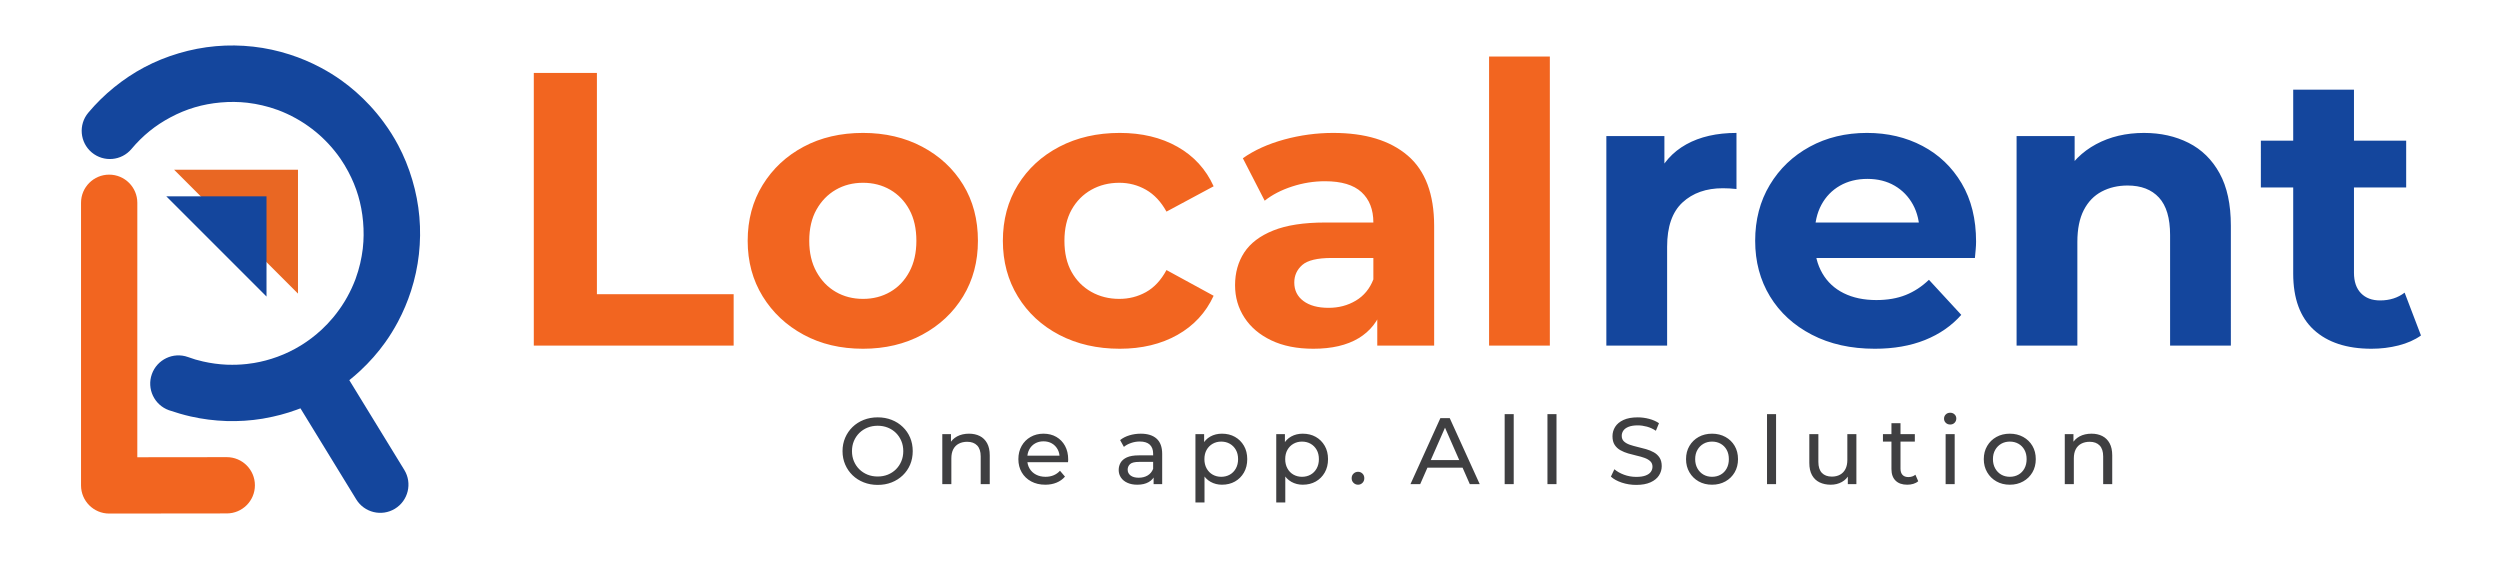 <?xml version="1.0" encoding="UTF-8" standalone="no"?>
<svg
   xmlns:dc="http://purl.org/dc/elements/1.1/"
   xmlns:cc="http://creativecommons.org/ns#"
   xmlns:rdf="http://www.w3.org/1999/02/22-rdf-syntax-ns#"
   xmlns:svg="http://www.w3.org/2000/svg"
   xmlns="http://www.w3.org/2000/svg"
   viewBox="0 0 193.627 44.369"
   height="44.369"
   width="193.627"
   xml:space="preserve"
   id="svg2"
   version="1.1"><defs
     id="defs6"><clipPath
       id="clipPath18"
       clipPathUnits="userSpaceOnUse"><path
         id="path16"
         d="M 0,33.277 H 145.22 V 0 H 0 Z" /></clipPath></defs><g
     transform="matrix(1.333,0,0,-1.333,0,44.369)"
     id="g10"><g
       id="g12"><g
         clip-path="url(#clipPath18)"
         id="g14"><g
           transform="translate(4.708,21.503)"
           id="g20"><path
             id="path22"
             style="fill:#f26520;fill-opacity:1;fill-rule:nonzero;stroke:none"
             d="M 0,0 C 0,0.903 0.732,1.635 1.635,1.635 2.538,1.635 3.271,0.903 3.271,0 l -10e-4,-14.785 5.198,0.006 c 0.903,0 1.635,-0.732 1.635,-1.635 0,-0.903 -0.732,-1.635 -1.635,-1.635 L 1.635,-18.057 C 0.732,-18.057 0,-17.325 0,-16.421 Z" /></g><g
           transform="translate(20.296,11.196)"
           id="g24"><path
             id="path26"
             style="fill:#14469d;fill-opacity:1;fill-rule:nonzero;stroke:none"
             d="M 0,0 3.197,-5.218 C 3.668,-5.99 3.424,-6.998 2.652,-7.469 1.88,-7.94 0.872,-7.696 0.401,-6.924 l -3.24,5.288 c -0.075,-0.029 -0.151,-0.058 -0.227,-0.085 -0.601,-0.22 -1.225,-0.384 -1.863,-0.495 -0.037,-0.009 -0.075,-0.016 -0.113,-0.022 -0.691,-0.113 -1.393,-0.158 -2.094,-0.136 -0.705,0.023 -1.403,0.112 -2.082,0.266 -0.205,0.047 -0.417,0.102 -0.635,0.165 -0.266,0.078 -0.475,0.144 -0.626,0.197 -0.853,0.305 -1.298,1.244 -0.994,2.097 0.305,0.854 1.244,1.299 2.097,0.994 0.199,-0.07 0.343,-0.119 0.434,-0.145 0.138,-0.041 0.286,-0.079 0.443,-0.114 0.452,-0.103 0.911,-0.165 1.37,-0.186 0.017,0 0.034,0 0.051,-0.001 0.372,-0.013 0.743,0 1.111,0.04 l 0.008,0.001 0.015,0.002 0.008,0.001 c 0.123,0.014 0.245,0.031 0.368,0.051 L -5.527,1 c 0.449,0.075 0.899,0.194 1.345,0.357 0.469,0.17 0.927,0.391 1.369,0.662 0.423,0.26 0.83,0.568 1.213,0.924 0.231,0.215 0.448,0.444 0.65,0.686 l 0.007,0.008 0.008,0.01 0.007,0.009 c 0.117,0.141 0.229,0.286 0.335,0.435 0.048,0.066 0.095,0.133 0.14,0.201 l 0.001,0.001 0.012,0.018 0.002,0.002 0.011,0.017 0.002,0.003 0.001,0.002 C -0.315,4.5 -0.213,4.668 -0.118,4.84 0.063,5.168 0.219,5.503 0.349,5.845 L 0.35,5.848 0.357,5.866 0.358,5.87 0.364,5.888 0.366,5.891 C 0.473,6.185 0.563,6.486 0.634,6.793 0.698,7.07 0.747,7.349 0.781,7.626 L 0.783,7.642 0.784,7.65 0.785,7.665 0.786,7.674 C 0.841,8.165 0.847,8.677 0.8,9.208 0.754,9.737 0.658,10.239 0.519,10.709 c -0.141,0.48 -0.336,0.949 -0.576,1.402 -0.142,0.267 -0.295,0.519 -0.457,0.757 l -0.005,0.007 -0.001,10e-4 c -0.206,0.297 -0.437,0.584 -0.693,0.859 -0.114,0.123 -0.233,0.242 -0.355,0.357 v 0 l -0.034,0.032 -0.017,0.015 -0.001,0.002 -0.016,0.014 -0.002,0.002 -0.015,0.014 -0.002,0.002 -0.015,0.013 -0.003,0.003 -0.014,0.013 -0.004,0.003 -0.014,0.012 -0.003,0.004 -0.014,0.012 -0.004,0.004 -0.014,0.012 -0.004,0.004 -0.013,0.011 -0.005,0.004 -0.013,0.011 -0.005,0.005 -0.012,0.011 -0.006,0.005 -0.012,0.01 -0.006,0.005 -0.012,0.01 -0.006,0.006 -0.011,0.009 -0.008,0.006 -0.01,0.009 -0.008,0.007 -0.01,0.008 -0.008,0.007 -0.01,0.009 -0.008,0.007 -0.01,0.007 -0.009,0.008 -0.008,0.007 -0.01,0.008 -0.008,0.007 -0.011,0.008 -0.007,0.006 c -0.127,0.104 -0.257,0.204 -0.391,0.299 -0.06,0.043 -0.121,0.086 -0.182,0.127 v 0 l -0.019,0.013 -0.001,0.001 -0.018,0.012 -0.002,10e-4 -0.017,0.011 -0.003,0.003 c -0.166,0.109 -0.335,0.211 -0.508,0.307 -0.333,0.184 -0.676,0.343 -1.025,0.474 l -0.004,10e-4 -0.018,0.007 -0.003,0.001 c -0.294,0.108 -0.596,0.197 -0.902,0.268 -0.275,0.064 -0.551,0.113 -0.826,0.146 l -0.007,0.002 -0.016,10e-4 -0.008,0.001 -0.015,0.002 -0.009,0.001 c -0.491,0.055 -1.004,0.061 -1.534,0.014 -0.529,-0.047 -1.031,-0.142 -1.501,-0.281 -0.48,-0.142 -0.95,-0.336 -1.402,-0.577 -0.449,-0.238 -0.859,-0.508 -1.225,-0.805 -0.378,-0.306 -0.729,-0.654 -1.05,-1.036 -0.581,-0.694 -1.614,-0.786 -2.308,-0.206 -0.694,0.581 -0.786,1.615 -0.205,2.309 0.445,0.532 0.947,1.025 1.498,1.473 0.555,0.449 1.141,0.84 1.751,1.164 0.625,0.332 1.299,0.608 2.017,0.82 0.697,0.206 1.414,0.345 2.143,0.41 0.729,0.064 1.456,0.053 2.175,-0.027 0.726,-0.081 1.438,-0.237 2.127,-0.459 0.62,-0.2 1.211,-0.45 1.766,-0.745 l 0.017,-0.009 0.014,-0.007 0.015,-0.008 c 0.417,-0.222 0.817,-0.469 1.196,-0.741 0.575,-0.412 1.123,-0.894 1.636,-1.444 0.286,-0.308 0.552,-0.629 0.797,-0.961 L 1.997,14.987 2.003,14.979 C 2.318,14.552 2.599,14.108 2.841,13.65 3.173,13.025 3.449,12.35 3.661,11.632 3.867,10.936 4.007,10.219 4.071,9.49 4.135,8.761 4.124,8.033 4.044,7.315 3.963,6.589 3.808,5.877 3.586,5.188 3.383,4.561 3.13,3.965 2.832,3.405 L 2.825,3.391 2.817,3.376 C 2.594,2.959 2.347,2.559 2.075,2.18 1.663,1.605 1.182,1.056 0.631,0.544 0.426,0.354 0.216,0.172 0,0" /></g><g
           transform="translate(10.116,23.424)"
           id="g28"><path
             id="path30"
             style="fill:#e96723;fill-opacity:1;fill-rule:evenodd;stroke:none"
             d="M 0,0 H 7.198 V -7.198 Z" /></g><g
           transform="translate(9.661,21.879)"
           id="g32"><path
             id="path34"
             style="fill:#14469d;fill-opacity:1;fill-rule:evenodd;stroke:none"
             d="M 0,0 H 5.824 V -5.824 Z" /></g><g
           transform="translate(50.998,5.111)"
           id="g36"><path
             id="path38"
             style="fill:#3f3f41;fill-opacity:1;fill-rule:nonzero;stroke:none"
             d="m 0,0 c -0.292,0 -0.564,0.049 -0.814,0.148 -0.25,0.099 -0.467,0.237 -0.65,0.414 -0.182,0.177 -0.325,0.384 -0.427,0.622 -0.102,0.237 -0.154,0.497 -0.154,0.778 0,0.282 0.052,0.541 0.154,0.779 0.102,0.237 0.245,0.445 0.427,0.622 0.183,0.177 0.399,0.315 0.647,0.414 C -0.568,3.875 -0.296,3.925 0,3.925 0.292,3.925 0.562,3.876 0.809,3.779 1.055,3.683 1.271,3.546 1.455,3.368 1.64,3.191 1.782,2.984 1.883,2.746 1.983,2.509 2.034,2.247 2.034,1.962 2.034,1.677 1.983,1.416 1.883,1.178 1.782,0.941 1.64,0.734 1.455,0.556 1.271,0.379 1.055,0.242 0.809,0.145 0.562,0.048 0.292,0 0,0 m 0,0.488 c 0.212,0 0.408,0.036 0.589,0.109 0.181,0.074 0.338,0.177 0.472,0.31 0.133,0.134 0.237,0.29 0.312,0.469 C 1.448,1.555 1.485,1.75 1.485,1.962 1.485,2.174 1.448,2.37 1.373,2.549 1.298,2.728 1.194,2.884 1.061,3.018 0.927,3.151 0.77,3.254 0.589,3.327 0.408,3.4 0.212,3.437 0,3.437 -0.216,3.437 -0.414,3.4 -0.595,3.327 -0.776,3.254 -0.934,3.151 -1.069,3.018 -1.204,2.884 -1.309,2.728 -1.384,2.549 -1.459,2.37 -1.496,2.174 -1.496,1.962 c 0,-0.212 0.037,-0.407 0.112,-0.586 0.075,-0.179 0.18,-0.335 0.315,-0.469 0.135,-0.133 0.293,-0.236 0.474,-0.31 C -0.414,0.524 -0.216,0.488 0,0.488 M 5.303,2.976 C 5.54,2.976 5.75,2.931 5.931,2.839 6.111,2.748 6.253,2.609 6.355,2.423 6.458,2.236 6.509,2.001 6.509,1.716 V 0.044 H 5.983 V 1.655 C 5.983,1.937 5.914,2.149 5.777,2.291 5.64,2.434 5.447,2.505 5.199,2.505 5.013,2.505 4.85,2.468 4.711,2.395 4.572,2.322 4.465,2.215 4.39,2.072 4.315,1.929 4.278,1.752 4.278,1.54 V 0.044 H 3.752 V 2.949 H 4.256 V 2.165 L 4.174,2.373 C 4.269,2.564 4.415,2.711 4.612,2.818 4.81,2.923 5.04,2.976 5.303,2.976 M 9.734,0.011 C 9.424,0.011 9.151,0.075 8.915,0.203 8.679,0.331 8.497,0.506 8.367,0.729 8.237,0.952 8.172,1.208 8.172,1.496 c 0,0.289 0.063,0.545 0.189,0.768 0.126,0.223 0.3,0.397 0.521,0.523 0.221,0.126 0.471,0.189 0.748,0.189 0.282,0 0.53,-0.062 0.746,-0.186 0.215,-0.124 0.384,-0.299 0.507,-0.523 0.122,-0.225 0.183,-0.487 0.183,-0.787 0,-0.022 0,-0.048 -0.002,-0.077 C 11.062,1.374 11.059,1.347 11.055,1.321 H 8.583 v 0.378 h 2.198 L 10.568,1.568 C 10.571,1.754 10.533,1.92 10.453,2.066 10.372,2.213 10.262,2.327 10.121,2.409 9.98,2.491 9.817,2.532 9.63,2.532 9.448,2.532 9.285,2.491 9.142,2.409 9,2.327 8.888,2.212 8.808,2.064 8.728,1.916 8.688,1.747 8.688,1.557 V 1.469 C 8.688,1.275 8.732,1.103 8.822,0.951 8.911,0.799 9.037,0.681 9.197,0.597 9.358,0.513 9.543,0.471 9.751,0.471 c 0.172,0 0.328,0.03 0.469,0.088 0.14,0.059 0.264,0.146 0.37,0.263 l 0.29,-0.34 C 10.749,0.329 10.585,0.212 10.39,0.132 10.194,0.051 9.976,0.011 9.734,0.011 M 16.03,0.044 V 0.658 L 16.002,0.773 V 1.82 c 0,0.223 -0.065,0.395 -0.194,0.518 -0.13,0.122 -0.325,0.183 -0.584,0.183 -0.172,0 -0.34,-0.028 -0.504,-0.085 C 14.555,2.38 14.416,2.304 14.303,2.209 l -0.219,0.395 c 0.149,0.12 0.329,0.213 0.54,0.277 0.21,0.063 0.43,0.095 0.66,0.095 0.398,0 0.705,-0.096 0.921,-0.29 0.216,-0.194 0.323,-0.49 0.323,-0.888 V 0.044 Z M 15.076,0.011 c -0.216,0 -0.405,0.037 -0.567,0.11 -0.163,0.073 -0.288,0.174 -0.376,0.304 -0.088,0.129 -0.132,0.277 -0.132,0.441 0,0.157 0.038,0.3 0.113,0.428 0.075,0.127 0.197,0.23 0.367,0.307 0.17,0.076 0.399,0.115 0.688,0.115 H 16.09 V 1.337 h -0.899 c -0.263,0 -0.44,-0.043 -0.532,-0.131 -0.091,-0.088 -0.137,-0.194 -0.137,-0.318 0,-0.143 0.057,-0.257 0.17,-0.343 0.113,-0.085 0.27,-0.128 0.471,-0.128 0.198,0 0.371,0.043 0.519,0.131 0.148,0.088 0.254,0.216 0.32,0.384 L 16.106,0.57 C 16.037,0.398 15.915,0.262 15.739,0.162 15.564,0.061 15.343,0.011 15.076,0.011 m 4.925,0 c -0.242,0 -0.462,0.056 -0.661,0.167 -0.199,0.112 -0.358,0.277 -0.477,0.496 -0.119,0.22 -0.178,0.494 -0.178,0.822 0,0.329 0.058,0.603 0.173,0.823 0.115,0.219 0.272,0.383 0.471,0.493 0.199,0.11 0.423,0.164 0.672,0.164 0.285,0 0.537,-0.062 0.756,-0.186 C 20.976,2.666 21.15,2.493 21.278,2.272 21.406,2.051 21.47,1.792 21.47,1.496 21.47,1.2 21.406,0.941 21.278,0.718 21.15,0.495 20.976,0.322 20.757,0.197 20.538,0.073 20.286,0.011 20.001,0.011 M 18.46,-1.02 v 3.969 h 0.505 V 2.165 L 18.932,1.491 18.987,0.817 V -1.02 Z m 1.497,1.491 c 0.186,0 0.353,0.042 0.501,0.126 0.148,0.084 0.265,0.204 0.351,0.359 0.086,0.156 0.129,0.336 0.129,0.54 0,0.209 -0.043,0.389 -0.129,0.54 C 20.723,2.188 20.606,2.306 20.458,2.39 20.31,2.474 20.143,2.516 19.957,2.516 19.774,2.516 19.609,2.474 19.461,2.39 19.313,2.306 19.196,2.188 19.11,2.036 19.024,1.885 18.981,1.705 18.981,1.496 c 0,-0.204 0.043,-0.384 0.129,-0.54 0.086,-0.155 0.203,-0.275 0.351,-0.359 0.148,-0.084 0.313,-0.126 0.496,-0.126 m 4.738,-0.46 c -0.241,0 -0.461,0.056 -0.66,0.167 -0.199,0.112 -0.358,0.277 -0.477,0.496 -0.119,0.22 -0.178,0.494 -0.178,0.822 0,0.329 0.057,0.603 0.172,0.823 0.116,0.219 0.273,0.383 0.472,0.493 0.199,0.11 0.423,0.164 0.671,0.164 0.285,0 0.537,-0.062 0.757,-0.186 0.219,-0.124 0.392,-0.297 0.52,-0.518 C 26.1,2.051 26.164,1.792 26.164,1.496 26.164,1.2 26.1,0.941 25.972,0.718 25.844,0.495 25.671,0.322 25.452,0.197 25.232,0.073 24.98,0.011 24.695,0.011 m -1.54,-1.031 v 3.969 h 0.504 V 2.165 L 23.626,1.491 23.681,0.817 V -1.02 Z m 1.496,1.491 c 0.187,0 0.354,0.042 0.502,0.126 0.148,0.084 0.265,0.204 0.351,0.359 0.086,0.156 0.129,0.336 0.129,0.54 0,0.209 -0.043,0.389 -0.129,0.54 -0.086,0.152 -0.203,0.27 -0.351,0.354 -0.148,0.084 -0.315,0.126 -0.502,0.126 -0.182,0 -0.348,-0.042 -0.496,-0.126 C 24.007,2.306 23.89,2.188 23.805,2.036 23.719,1.885 23.676,1.705 23.676,1.496 c 0,-0.204 0.043,-0.384 0.129,-0.54 0.085,-0.155 0.202,-0.275 0.35,-0.359 0.148,-0.084 0.314,-0.126 0.496,-0.126 m 3.259,-0.46 c -0.102,0 -0.19,0.036 -0.263,0.107 -0.073,0.071 -0.11,0.162 -0.11,0.271 0,0.11 0.037,0.199 0.11,0.269 0.073,0.069 0.161,0.104 0.263,0.104 0.098,0 0.183,-0.035 0.255,-0.104 0.071,-0.07 0.107,-0.159 0.107,-0.269 0,-0.109 -0.036,-0.2 -0.107,-0.271 C 28.093,0.047 28.008,0.011 27.91,0.011 m 3.044,0.033 1.738,3.837 h 0.543 l 1.743,-3.837 h -0.576 l -1.551,3.53 h 0.219 l -1.551,-3.53 z m 0.74,0.959 0.148,0.439 h 2.16 l 0.159,-0.439 z m 4.733,3.108 h 0.526 V 0.044 h -0.526 z m 2.486,0 h 0.526 V 0.044 H 38.913 Z M 44.068,0 c -0.293,0 -0.572,0.045 -0.839,0.134 -0.267,0.09 -0.477,0.206 -0.63,0.348 l 0.203,0.428 c 0.146,-0.128 0.332,-0.234 0.559,-0.318 0.226,-0.084 0.462,-0.126 0.707,-0.126 0.223,0 0.404,0.025 0.543,0.077 0.138,0.051 0.241,0.121 0.306,0.211 0.066,0.089 0.099,0.191 0.099,0.304 0,0.131 -0.043,0.237 -0.129,0.318 -0.086,0.08 -0.197,0.145 -0.334,0.194 -0.137,0.05 -0.288,0.093 -0.452,0.129 -0.165,0.037 -0.33,0.08 -0.496,0.129 -0.167,0.049 -0.318,0.112 -0.455,0.189 -0.137,0.077 -0.248,0.18 -0.332,0.31 -0.084,0.13 -0.126,0.297 -0.126,0.501 0,0.198 0.052,0.38 0.156,0.546 0.104,0.166 0.265,0.299 0.483,0.4 0.217,0.101 0.494,0.151 0.83,0.151 0.223,0 0.444,-0.03 0.663,-0.088 0.219,-0.058 0.41,-0.143 0.57,-0.252 L 45.213,3.146 c -0.164,0.11 -0.338,0.189 -0.52,0.239 -0.183,0.049 -0.36,0.074 -0.532,0.074 -0.216,0 -0.393,-0.028 -0.532,-0.082 C 43.49,3.322 43.389,3.249 43.325,3.157 43.261,3.066 43.229,2.964 43.229,2.85 c 0,-0.135 0.043,-0.243 0.129,-0.323 0.086,-0.08 0.197,-0.144 0.334,-0.192 0.137,-0.047 0.288,-0.09 0.453,-0.129 0.164,-0.038 0.329,-0.081 0.496,-0.128 0.166,-0.048 0.318,-0.11 0.455,-0.187 0.137,-0.077 0.247,-0.179 0.331,-0.307 0.084,-0.128 0.126,-0.292 0.126,-0.493 0,-0.194 -0.053,-0.374 -0.159,-0.54 -0.106,-0.166 -0.269,-0.3 -0.49,-0.4 C 44.683,0.05 44.404,0 44.068,0 m 4.409,0.011 c -0.292,0 -0.551,0.064 -0.778,0.192 -0.226,0.128 -0.406,0.304 -0.537,0.529 -0.132,0.224 -0.197,0.479 -0.197,0.764 0,0.289 0.065,0.545 0.197,0.768 0.131,0.223 0.311,0.397 0.537,0.523 0.227,0.126 0.486,0.189 0.778,0.189 0.289,0 0.548,-0.063 0.776,-0.189 C 49.481,2.661 49.661,2.488 49.79,2.267 49.92,2.046 49.985,1.789 49.985,1.496 49.985,1.208 49.92,0.952 49.79,0.729 49.661,0.506 49.481,0.331 49.253,0.203 49.025,0.075 48.766,0.011 48.477,0.011 m 0,0.46 c 0.187,0 0.354,0.042 0.502,0.126 0.148,0.084 0.264,0.204 0.348,0.359 0.084,0.156 0.126,0.336 0.126,0.54 0,0.209 -0.042,0.389 -0.126,0.54 -0.084,0.152 -0.2,0.27 -0.348,0.354 -0.148,0.084 -0.315,0.126 -0.502,0.126 -0.186,0 -0.352,-0.042 -0.498,-0.126 C 47.832,2.306 47.715,2.188 47.628,2.036 47.54,1.885 47.496,1.705 47.496,1.496 c 0,-0.204 0.044,-0.384 0.132,-0.54 0.087,-0.155 0.204,-0.275 0.351,-0.359 0.146,-0.084 0.312,-0.126 0.498,-0.126 m 3.193,3.64 h 0.526 V 0.044 H 51.67 Z m 3.708,-4.1 c -0.249,0 -0.467,0.046 -0.655,0.137 -0.188,0.091 -0.334,0.231 -0.439,0.419 -0.104,0.188 -0.156,0.425 -0.156,0.71 v 1.672 h 0.526 V 1.337 c 0,-0.285 0.069,-0.498 0.206,-0.641 0.137,-0.142 0.33,-0.214 0.578,-0.214 0.183,0 0.342,0.038 0.477,0.113 0.135,0.075 0.239,0.184 0.313,0.329 0.073,0.144 0.109,0.318 0.109,0.523 v 1.502 h 0.526 V 0.044 H 56.365 V 0.828 L 56.447,0.619 C 56.352,0.426 56.209,0.276 56.019,0.17 55.829,0.064 55.615,0.011 55.378,0.011 m 4.442,0 c -0.292,0 -0.519,0.078 -0.679,0.236 C 58.98,0.404 58.9,0.628 58.9,0.921 v 2.664 h 0.526 V 0.943 c 0,-0.157 0.039,-0.278 0.118,-0.362 0.078,-0.084 0.19,-0.126 0.337,-0.126 0.164,0 0.301,0.046 0.411,0.137 L 60.456,0.214 C 60.376,0.144 60.28,0.093 60.168,0.06 60.057,0.027 59.941,0.011 59.82,0.011 m -1.414,2.938 h 1.853 V 2.516 h -1.853 z m 3.642,0 h 0.526 V 0.044 h -0.526 z m 0.263,0.559 c -0.102,0 -0.187,0.033 -0.254,0.099 -0.068,0.066 -0.102,0.146 -0.102,0.241 0,0.099 0.034,0.181 0.102,0.247 0.067,0.065 0.152,0.098 0.254,0.098 0.103,0 0.188,-0.032 0.255,-0.096 C 62.634,4.033 62.668,3.954 62.668,3.859 62.668,3.76 62.635,3.677 62.569,3.61 62.503,3.542 62.417,3.508 62.311,3.508 m 3.467,-3.497 c -0.292,0 -0.552,0.064 -0.778,0.192 -0.227,0.128 -0.406,0.304 -0.537,0.529 -0.132,0.224 -0.198,0.479 -0.198,0.764 0,0.289 0.066,0.545 0.198,0.768 0.131,0.223 0.31,0.397 0.537,0.523 0.226,0.126 0.486,0.189 0.778,0.189 0.289,0 0.547,-0.063 0.776,-0.189 0.228,-0.126 0.407,-0.299 0.537,-0.52 0.13,-0.221 0.195,-0.478 0.195,-0.771 0,-0.288 -0.065,-0.544 -0.195,-0.767 C 66.961,0.506 66.782,0.331 66.554,0.203 66.325,0.075 66.067,0.011 65.778,0.011 m 0,0.46 c 0.186,0 0.354,0.042 0.502,0.126 0.148,0.084 0.264,0.204 0.348,0.359 0.084,0.156 0.126,0.336 0.126,0.54 0,0.209 -0.042,0.389 -0.126,0.54 -0.084,0.152 -0.2,0.27 -0.348,0.354 -0.148,0.084 -0.316,0.126 -0.502,0.126 -0.186,0 -0.353,-0.042 -0.499,-0.126 -0.146,-0.084 -0.263,-0.202 -0.35,-0.354 -0.088,-0.151 -0.132,-0.331 -0.132,-0.54 0,-0.204 0.044,-0.384 0.132,-0.54 0.087,-0.155 0.204,-0.275 0.35,-0.359 0.146,-0.084 0.313,-0.126 0.499,-0.126 m 4.744,2.505 c 0.238,0 0.447,-0.045 0.628,-0.137 0.181,-0.091 0.322,-0.23 0.424,-0.416 0.103,-0.187 0.154,-0.422 0.154,-0.707 V 0.044 h -0.526 v 1.611 c 0,0.282 -0.069,0.494 -0.206,0.636 -0.137,0.143 -0.33,0.214 -0.578,0.214 -0.186,0 -0.349,-0.037 -0.488,-0.11 C 69.791,2.322 69.684,2.215 69.609,2.072 69.534,1.929 69.497,1.752 69.497,1.54 V 0.044 h -0.526 v 2.905 h 0.504 V 2.165 l -0.082,0.208 c 0.095,0.191 0.241,0.338 0.438,0.445 0.198,0.105 0.428,0.158 0.691,0.158" /></g><g
           transform="translate(31.015,13.203)"
           id="g40"><path
             id="path42"
             style="fill:#f26520;fill-opacity:1;fill-rule:nonzero;stroke:none"
             d="M 0,0 V 15.845 H 3.667 V 2.988 h 7.945 V 0 Z m 19.128,-0.181 c -1.298,0 -2.449,0.271 -3.452,0.815 -1.004,0.543 -1.796,1.286 -2.377,2.229 -0.581,0.944 -0.872,2.019 -0.872,3.226 0,1.223 0.291,2.305 0.872,3.248 0.581,0.944 1.373,1.683 2.377,2.219 1.003,0.536 2.154,0.803 3.452,0.803 1.282,0 2.429,-0.267 3.44,-0.803 1.011,-0.536 1.804,-1.272 2.377,-2.207 0.574,-0.936 0.86,-2.022 0.86,-3.26 0,-1.207 -0.286,-2.282 -0.86,-3.226 C 24.372,1.92 23.579,1.177 22.568,0.634 21.557,0.09 20.41,-0.181 19.128,-0.181 m 0,2.897 c 0.588,0 1.116,0.136 1.584,0.408 0.468,0.271 0.838,0.66 1.109,1.166 0.272,0.505 0.408,1.105 0.408,1.799 0,0.709 -0.136,1.313 -0.408,1.811 C 21.55,8.398 21.18,8.783 20.712,9.055 20.244,9.326 19.716,9.462 19.128,9.462 18.539,9.462 18.011,9.326 17.543,9.055 17.075,8.783 16.702,8.398 16.423,7.9 16.143,7.402 16.004,6.798 16.004,6.089 c 0,-0.694 0.139,-1.294 0.419,-1.799 0.279,-0.506 0.652,-0.895 1.12,-1.166 0.468,-0.272 0.996,-0.408 1.585,-0.408 m 14.917,-2.897 c -1.313,0 -2.482,0.268 -3.509,0.803 -1.026,0.536 -1.829,1.279 -2.41,2.23 -0.581,0.951 -0.872,2.03 -0.872,3.237 0,1.223 0.291,2.305 0.872,3.248 0.581,0.944 1.384,1.683 2.41,2.219 1.027,0.536 2.196,0.803 3.509,0.803 1.283,0 2.399,-0.267 3.35,-0.803 0.951,-0.536 1.653,-1.302 2.105,-2.298 L 36.761,7.787 C 36.444,8.36 36.048,8.783 35.573,9.055 35.098,9.326 34.581,9.462 34.022,9.462 33.419,9.462 32.875,9.326 32.393,9.055 31.91,8.783 31.529,8.398 31.249,7.9 30.97,7.402 30.831,6.798 30.831,6.089 c 0,-0.709 0.139,-1.313 0.418,-1.811 0.28,-0.498 0.661,-0.883 1.144,-1.154 0.482,-0.272 1.026,-0.408 1.629,-0.408 0.559,0 1.076,0.132 1.551,0.396 0.475,0.265 0.871,0.691 1.188,1.279 L 39.5,2.897 C 39.048,1.916 38.346,1.158 37.395,0.622 36.444,0.087 35.328,-0.181 34.045,-0.181 M 49.008,0 v 2.377 l -0.227,0.52 v 4.256 c 0,0.755 -0.23,1.343 -0.69,1.766 -0.46,0.422 -1.166,0.633 -2.117,0.633 -0.649,0 -1.286,-0.101 -1.912,-0.305 C 43.435,9.043 42.903,8.768 42.466,8.421 l -1.268,2.467 c 0.664,0.468 1.464,0.83 2.4,1.087 0.935,0.256 1.886,0.384 2.852,0.384 1.856,0 3.297,-0.437 4.323,-1.313 1.026,-0.875 1.54,-2.241 1.54,-4.097 V 0 Z m -3.713,-0.181 c -0.95,0 -1.765,0.162 -2.444,0.487 -0.68,0.324 -1.2,0.765 -1.562,1.324 -0.363,0.558 -0.544,1.184 -0.544,1.879 0,0.724 0.178,1.358 0.532,1.901 0.355,0.543 0.917,0.97 1.687,1.279 0.769,0.309 1.773,0.464 3.01,0.464 h 3.237 v -2.06 h -2.852 c -0.83,0 -1.399,-0.136 -1.709,-0.407 -0.309,-0.272 -0.464,-0.612 -0.464,-1.019 0,-0.453 0.177,-0.811 0.532,-1.075 0.355,-0.264 0.841,-0.396 1.46,-0.396 0.589,0 1.117,0.139 1.585,0.419 0.467,0.279 0.807,0.69 1.018,1.233 l 0.543,-1.63 C 49.068,1.434 48.6,0.838 47.921,0.43 47.242,0.023 46.367,-0.181 45.295,-0.181 m 10.209,16.977 h 3.531 V 0 h -3.531 z" /></g><g
           transform="translate(93.333,13.203)"
           id="g44"><path
             id="path46"
             style="fill:#14469d;fill-opacity:1;fill-rule:nonzero;stroke:none"
             d="M 0,0 V 12.178 H 3.373 V 8.738 L 2.897,9.734 c 0.363,0.86 0.944,1.512 1.743,1.958 0.8,0.445 1.774,0.667 2.921,0.667 V 9.1 C 7.41,9.115 7.274,9.126 7.153,9.134 7.032,9.141 6.904,9.145 6.768,9.145 5.802,9.145 5.021,8.87 4.425,8.319 3.829,7.768 3.531,6.912 3.531,5.75 V 0 Z m 15.596,-0.181 c -1.388,0 -2.607,0.271 -3.655,0.815 -1.049,0.543 -1.86,1.286 -2.434,2.229 -0.573,0.944 -0.86,2.019 -0.86,3.226 0,1.223 0.283,2.305 0.849,3.248 0.566,0.944 1.339,1.683 2.32,2.219 0.981,0.536 2.09,0.803 3.328,0.803 1.192,0 2.267,-0.252 3.225,-0.758 0.959,-0.505 1.717,-1.23 2.275,-2.173 0.559,-0.943 0.838,-2.071 0.838,-3.384 0,-0.136 -0.008,-0.291 -0.023,-0.464 -0.015,-0.174 -0.03,-0.336 -0.045,-0.487 h -9.892 v 2.06 h 8.036 L 18.2,6.542 c 0,0.634 -0.129,1.184 -0.385,1.652 C 17.558,8.662 17.204,9.028 16.751,9.292 16.298,9.556 15.77,9.688 15.166,9.688 14.563,9.688 14.031,9.556 13.57,9.292 13.11,9.028 12.752,8.658 12.495,8.183 12.239,7.708 12.11,7.146 12.11,6.497 V 5.953 c 0,-0.664 0.148,-1.248 0.442,-1.754 0.294,-0.506 0.709,-0.89 1.245,-1.154 0.536,-0.265 1.165,-0.397 1.89,-0.397 0.649,0 1.218,0.099 1.709,0.295 0.49,0.196 0.939,0.49 1.347,0.883 l 1.879,-2.038 c -0.559,-0.634 -1.261,-1.12 -2.106,-1.46 -0.845,-0.339 -1.818,-0.509 -2.92,-0.509 m 15.642,12.54 c 0.966,0 1.83,-0.192 2.592,-0.577 0.762,-0.385 1.362,-0.973 1.799,-1.765 0.438,-0.793 0.657,-1.808 0.657,-3.045 V 0 h -3.531 v 6.429 c 0,0.981 -0.215,1.705 -0.645,2.173 -0.431,0.468 -1.038,0.701 -1.823,0.701 -0.558,0 -1.06,-0.116 -1.505,-0.35 C 28.337,8.719 27.99,8.36 27.741,7.877 27.492,7.394 27.367,6.776 27.367,6.021 V 0 h -3.531 v 12.178 h 3.373 V 8.805 l -0.634,1.019 c 0.438,0.815 1.064,1.441 1.879,1.879 0.815,0.438 1.743,0.656 2.784,0.656 m 13.22,-12.54 c -1.434,0 -2.551,0.366 -3.351,1.098 -0.799,0.732 -1.199,1.822 -1.199,3.271 v 10.684 h 3.531 V 4.233 c 0,-0.513 0.136,-0.909 0.407,-1.188 0.272,-0.28 0.642,-0.419 1.11,-0.419 0.558,0 1.033,0.151 1.426,0.453 l 0.95,-2.49 C 46.97,0.332 46.536,0.14 46.031,0.011 45.525,-0.117 45.001,-0.181 44.458,-0.181 m -6.429,12.088 h 8.443 V 9.191 h -8.443 z" /></g></g></g></g></svg>